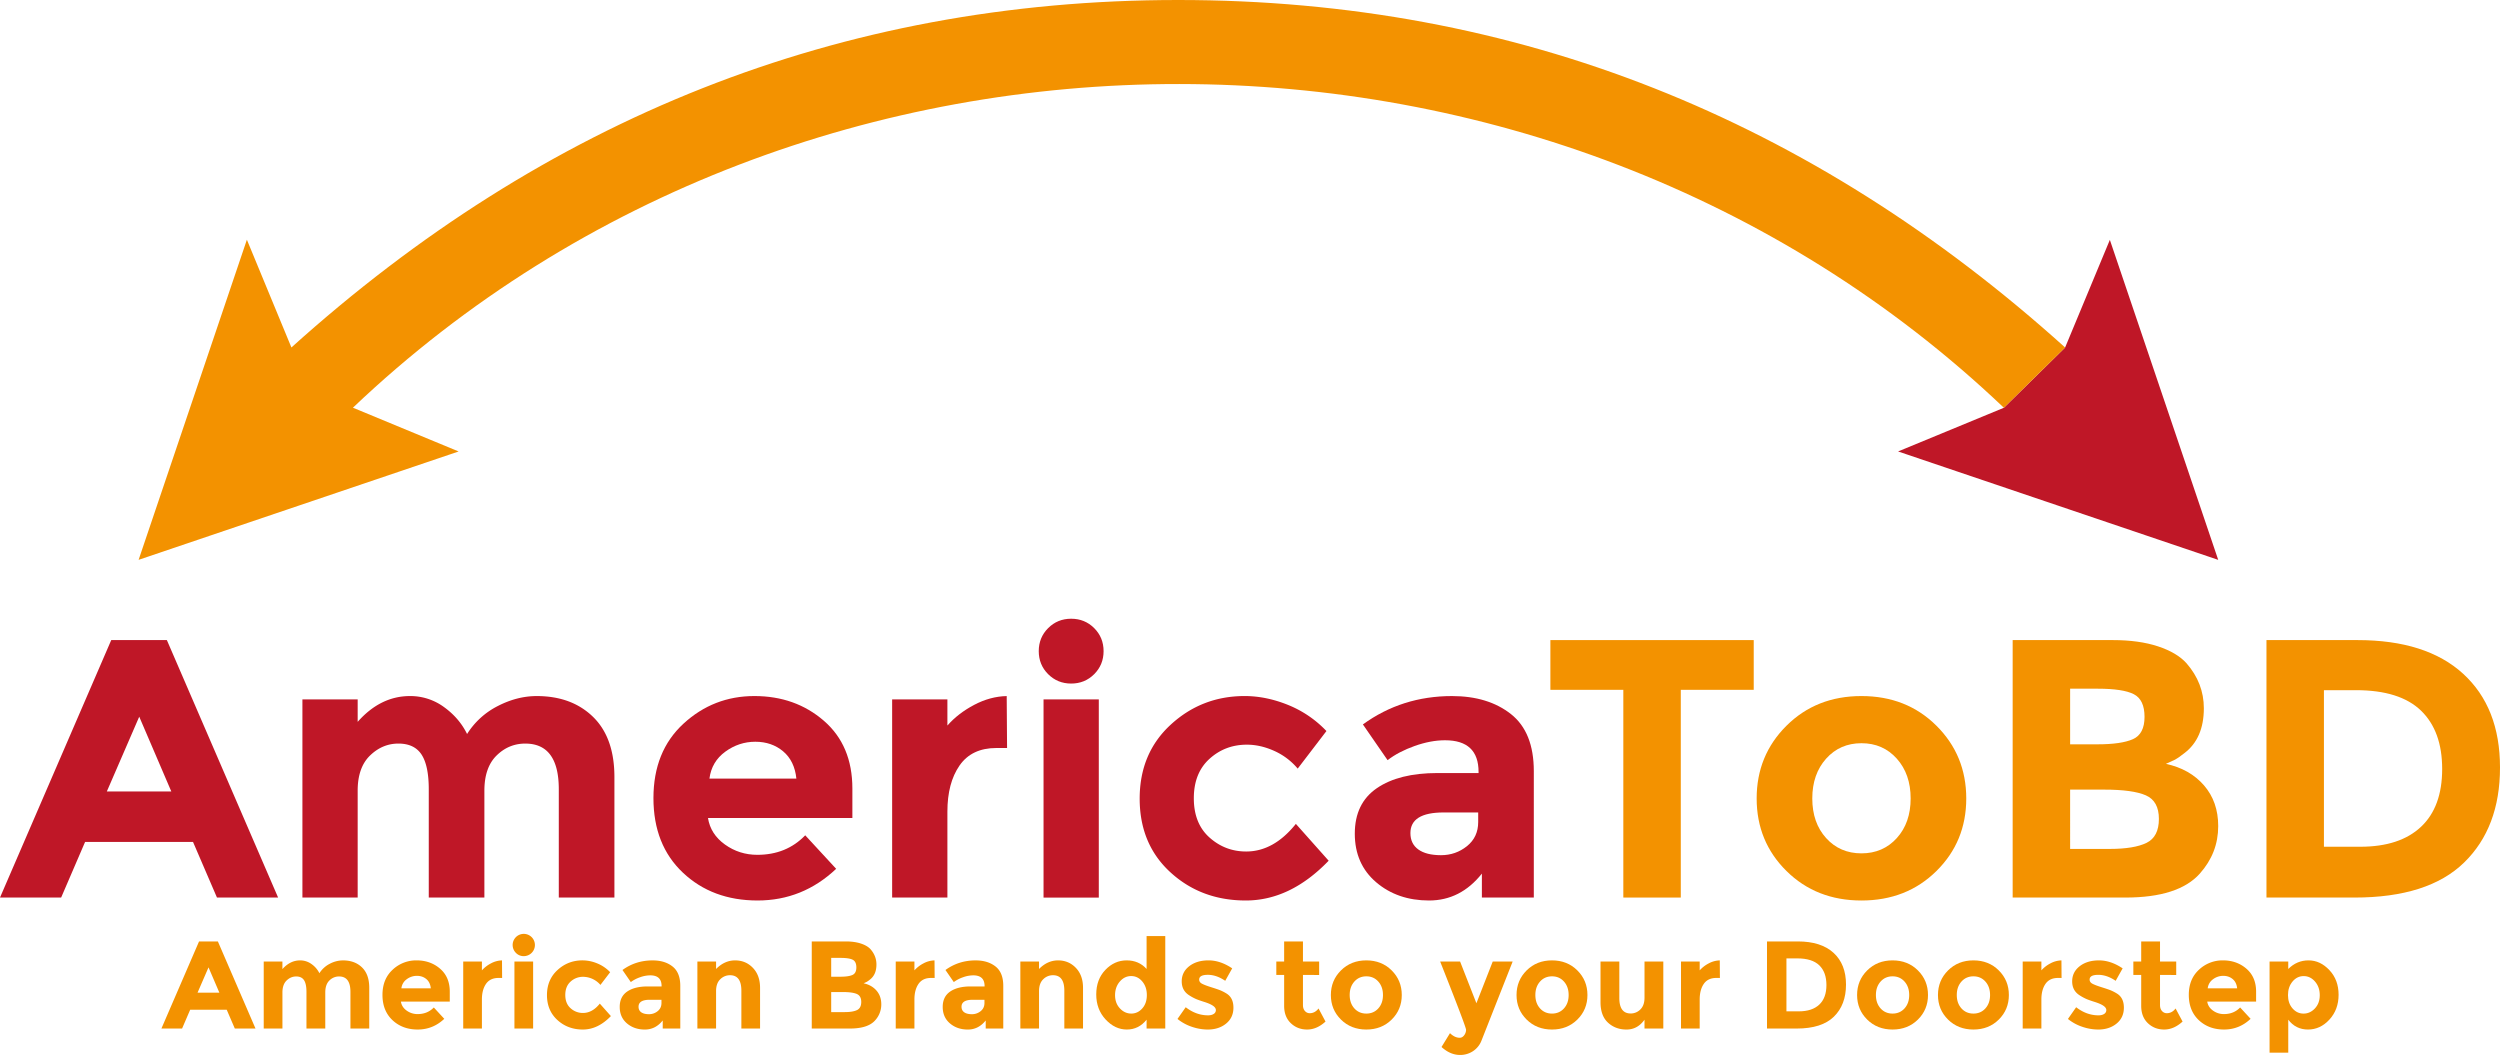 <svg xmlns="http://www.w3.org/2000/svg" viewBox="0 0 5428.92 2290.91"><defs><style>.cls-1{fill:#bf1727;}.cls-2{fill:#f39200;}</style></defs><g id="Layer_2" data-name="Layer 2"><g id="Layer_1-2" data-name="Layer 1"><path class="cls-1" d="M471.15,1949.1l-52-120.79H184.78l-52,120.79H0L241.57,1390H362.36L603.93,1949.1ZM302.36,1556.34,232,1718.72H372Z"/><path class="cls-1" d="M1051.87,1717.12v232H931.09V1713.92q0-51.18-15.6-75.19t-50.4-24q-34.79,0-61.59,26t-26.79,76.39v232h-120V1518.75h120v48.79q49.57-56,113.58-56a123.42,123.42,0,0,1,74,24q33.18,24,50,58.4a168.83,168.83,0,0,1,66.79-60.79q42-21.6,84.39-21.6,76,0,122.39,45.19t46.39,130.79V1949.1H1213.46V1713.92q0-99.17-72.8-99.18-36,0-62.39,26T1051.87,1717.12Z"/><path class="cls-1" d="M1815.78,1886.71Q1743,1955.5,1645,1955.49t-162-60.39q-64-60.39-64-162t65.2-161.58q65.19-60,154-60T1789,1565.14q62,53.59,62,147.18v64H1537.41q5.6,35.21,36.8,57.59t70.39,22.4q63.18,0,104-42.4Zm-115.19-255.18q-24.79-20.79-60.39-20.79T1575,1632.33q-29.61,21.6-34.4,58.4h188.78Q1725.37,1652.33,1700.59,1631.53Z"/><path class="cls-1" d="M2163.73,1624.33q-53.59,0-80,38t-26.39,100.39V1949.1h-120V1518.75h120v56.79q23.19-26.4,58-44.8t70.79-19.19l.8,112.78Z"/><path class="cls-1" d="M2276.12,1464q-20.4-20.4-20.4-50t20.4-50q20.4-20.4,50-20.39t50,20.39q20.4,20.4,20.4,50t-20.4,50q-20.4,20.4-50,20.4T2276.12,1464Zm110,485.15h-120V1518.75h120Z"/><path class="cls-1" d="M2706.06,1849.11q60,0,108-60l71.2,80q-83.2,86.39-180,86.38t-163.59-61.19q-66.79-61.18-66.79-160t67.6-160.78q67.58-62,160.37-62,46.39,0,94,19.19a237.66,237.66,0,0,1,83.59,56.8l-62.39,81.59a142.11,142.11,0,0,0-50.79-38.4q-30-13.59-59.59-13.6-47.21,0-81.2,30.8t-34,85.59q0,54.81,34,85.19T2706.06,1849.11Z"/><path class="cls-1" d="M3330.78,1949.1H3218v-52q-46.39,58.41-114.78,58.39t-114.79-39.59q-46.41-39.6-46.4-105.59t48-98.79q48-32.79,131.19-32.79h89.58v-2.4q0-68.79-72.79-68.79-31.18,0-66,12.39t-58.79,30.8l-53.59-77.59q84.76-61.59,193.57-61.59,78.39,0,128,39.19t49.59,124Zm-120.78-164v-20.8h-75.2q-72,0-72,44.79,0,23.22,17.2,35.6t49.19,12.4q32,0,56.4-19.6T3210,1785.12Z"/><path class="cls-2" d="M3649.94,1498V1949.1H3525.16V1498H3366.77V1390h441.56v108Z"/><path class="cls-2" d="M4269.86,1733.92q0,93.58-64.79,157.58t-162.78,64q-98,0-162.78-64t-64.8-157.58q0-93.59,64.8-158t162.78-64.39q98,0,162.78,64.39T4269.86,1733.92Zm-334.36,0q0,52.8,30,86t76.79,33.2q46.78,0,76.79-33.2t30-86q0-52.79-30-86.39t-76.79-33.59q-46.8,0-76.79,33.59T3935.5,1733.92Z"/><path class="cls-2" d="M4615.41,1949.1H4370.64V1390h217.58q56.79,0,98,13.6t62,36.79q37.59,43.2,37.59,97.59,0,65.61-42.39,97.59-14.4,11.22-20,14t-20,9.2q52,11.2,82.79,46.8t30.79,88.38q0,58.41-40,103.19Q4730.59,1949.12,4615.41,1949.1Zm-120-332.76h59.2q52,0,77.18-11.2t25.2-48.4q0-37.2-23.2-49.19t-78.39-12h-60Zm0,227.17H4581q53.58,0,80.39-13.2t26.8-52q0-38.79-28.4-51.2t-90.79-12.4h-73.59Z"/><path class="cls-2" d="M5348.93,1463.15q80,73.2,80,203.58t-78,206.38q-78,76-238,76H4921.78V1390h197.58Q5268.92,1390,5348.93,1463.15Zm-91.59,332.36q46-43.18,46-125.58t-46-126.79q-46-44.39-141.19-44.39h-69.58v340h79.18Q5211.34,1838.71,5257.34,1795.51Z"/><path class="cls-1" d="M4817,1215.78c-234.51-79.4-459.91-155.73-695.19-235.42,81.12-33.47,153.29-63.31,229.72-94.86l133-130.88c31.56-75.86,62.35-149.94,97.17-233.74C4661.33,755.91,4737.76,981.7,4817,1215.78Z"/><path class="cls-2" d="M4484.57,754.62l-133,130.88C3368.88-49.66,1754.34-54,766.41,885.35l229.53,95.06L301,1215.73C380.1,981.85,456.39,756.2,536.12,520.54c34,82.42,64.6,156.31,96.69,234C1181.89,259.84,1821.19,0,2558.57,0,3295.23,0,3934,258.59,4484.57,754.62Z"/><path class="cls-2" d="M509.91,2233.54l-17.59-40.86H413l-17.59,40.86H350.52l81.73-189.15h40.86l81.72,189.15Zm-57.1-132.86L429,2155.6h47.35Z"/><path class="cls-2" d="M706.36,2155.07v78.47H665.5V2154q0-17.31-5.28-25.43t-17-8.12q-11.77,0-20.84,8.79t-9.06,25.85v78.47H572.69V2088h40.59v16.5q16.77-18.93,38.42-18.94a41.75,41.75,0,0,1,25,8.12,52.81,52.81,0,0,1,16.91,19.75,57.2,57.2,0,0,1,22.6-20.56,61.89,61.89,0,0,1,28.55-7.31q25.69,0,41.4,15.29t15.69,44.24v88.49H761V2154q0-33.55-24.62-33.55a29.1,29.1,0,0,0-21.11,8.79Q706.37,2138,706.36,2155.07Z"/><path class="cls-2" d="M964.78,2212.43q-24.63,23.28-57.77,23.27t-54.8-20.43q-21.65-20.42-21.65-54.79t22.06-54.66a74.37,74.37,0,0,1,52.09-20.3q30,0,51,18.13t21,49.79v21.65H870.61q1.89,11.91,12.45,19.48a39.85,39.85,0,0,0,23.81,7.58q21.38,0,35.18-14.34Zm-39-86.32q-8.4-7-20.43-7a36.59,36.59,0,0,0-22.06,7.31,27.92,27.92,0,0,0-11.63,19.75h63.86Q934.2,2133.15,925.82,2126.11Z"/><path class="cls-2" d="M1082.49,2123.68q-18.13,0-27.06,12.85t-8.93,34v63.05h-40.59V2088h40.59v19.21a68.2,68.2,0,0,1,19.62-15.15,53.31,53.31,0,0,1,24-6.5l.27,38.16Z"/><path class="cls-2" d="M1120.51,2069.42a24.17,24.17,0,1,1,16.91,6.9A23,23,0,0,1,1120.51,2069.42Zm37.21,164.12h-40.59V2088h40.59Z"/><path class="cls-2" d="M1266,2199.71q20.3,0,36.53-20.29l24.08,27.06q-28.14,29.22-60.88,29.22t-55.34-20.7q-22.61-20.7-22.6-54.12t22.87-54.39q22.86-21,54.25-21a84.54,84.54,0,0,1,31.8,6.5,80.44,80.44,0,0,1,28.28,19.21l-21.11,27.6a50.27,50.27,0,0,0-37.34-17.59,39.5,39.5,0,0,0-27.47,10.42q-11.51,10.43-11.5,29t11.5,28.82A39.09,39.09,0,0,0,1266,2199.71Z"/><path class="cls-2" d="M1477.29,2233.54h-38.15V2216q-15.71,19.76-38.83,19.75t-38.84-13.39q-15.69-13.39-15.69-35.72t16.24-33.42q16.23-11.1,44.37-11.1h30.31v-.81q0-23.27-24.62-23.27a66.5,66.5,0,0,0-22.33,4.2,72.84,72.84,0,0,0-19.89,10.41l-18.13-26.24q28.68-20.84,65.49-20.84,26.52,0,43.29,13.26t16.78,41.94Zm-40.86-55.47v-7H1411q-24.36,0-24.36,15.15,0,7.86,5.82,12t16.64,4.2a29.62,29.62,0,0,0,19.08-6.63Q1436.43,2189.16,1436.43,2178.07Z"/><path class="cls-2" d="M1555,2152.36v81.18h-40.59V2088H1555v16.23q18.4-18.68,41.4-18.67t38.56,16.24q15.55,16.23,15.56,43.29v88.49h-40.59v-82.26q0-33.56-24.62-33.56a29.53,29.53,0,0,0-21.24,8.8Q1554.95,2135.31,1555,2152.36Z"/><path class="cls-2" d="M1845.57,2233.54h-82.8V2044.39h73.6q19.22,0,33.15,4.6t21,12.45q12.72,14.61,12.72,33,0,22.18-14.34,33a51.6,51.6,0,0,1-6.77,4.74c-1.26.64-3.51,1.67-6.76,3.11q17.58,3.8,28,15.83t10.41,29.9a50.86,50.86,0,0,1-13.53,34.91Q1884.54,2233.55,1845.57,2233.54ZM1805,2121h20q17.58,0,26.11-3.79t8.52-16.37q0-12.58-7.84-16.64t-26.52-4.06H1805Zm0,76.85h29q18.12,0,27.19-4.47t9.07-17.58q0-13.12-9.61-17.32t-30.71-4.2H1805Z"/><path class="cls-2" d="M2021.73,2123.68q-18.13,0-27.06,12.85t-8.93,34v63.05h-40.59V2088h40.59v19.21a68.2,68.2,0,0,1,19.62-15.15,53.31,53.31,0,0,1,24-6.5l.27,38.16Z"/><path class="cls-2" d="M2178.68,2233.54h-38.15V2216q-15.71,19.76-38.84,19.75t-38.83-13.39q-15.69-13.39-15.69-35.72t16.23-33.42q16.24-11.1,44.38-11.1h30.31v-.81q0-23.27-24.62-23.27a66.5,66.5,0,0,0-22.33,4.2,72.7,72.7,0,0,0-19.89,10.41l-18.13-26.24q28.68-20.84,65.49-20.84,26.52,0,43.29,13.26t16.78,41.94Zm-40.86-55.47v-7h-25.44q-24.35,0-24.35,15.15,0,7.86,5.82,12t16.64,4.2a29.62,29.62,0,0,0,19.08-6.63Q2137.82,2189.16,2137.82,2178.07Z"/><path class="cls-2" d="M2256.34,2152.36v81.18h-40.59V2088h40.59v16.23q18.4-18.68,41.4-18.67t38.57,16.24q15.55,16.23,15.55,43.29v88.49h-40.59v-82.26q0-33.56-24.62-33.56a29.53,29.53,0,0,0-21.24,8.8Q2256.34,2135.31,2256.34,2152.36Z"/><path class="cls-2" d="M2447,2235.7q-25.84,0-46.14-21.92t-20.29-54.38q0-32.49,19.75-53.18t46.28-20.7q26.51,0,43.29,18.67v-71.44h40.59v200.79h-40.59v-19.21Q2472.82,2235.71,2447,2235.7ZM2421.41,2161q0,17.59,10.55,28.82t24.62,11.23q14.07,0,24-11.23t9.88-29q0-17.72-9.88-29.49t-24.22-11.77q-14.34,0-24.62,11.9T2421.41,2161Z"/><path class="cls-2" d="M2678.48,2188.21q0,21.51-15.84,34.51t-40.18,13a107.56,107.56,0,0,1-33.83-5.82A99.63,99.63,0,0,1,2557,2212.7l17.86-25.44q22.74,17.59,48.44,17.6,7.84,0,12.45-3.12a9.52,9.52,0,0,0,4.6-8.25q0-5.13-6.36-9.47t-18.4-8.12q-12-3.78-18.4-6.49a103.82,103.82,0,0,1-14.48-7.85q-16.5-10.28-16.51-30.44t16.24-32.88q16.24-12.72,41.94-12.72t51.42,17.32l-15.15,27.06q-19-13-37.75-13t-18.81,10.28q0,5.68,6,8.93t19.76,7.58q13.79,4.34,19.62,6.63a98.33,98.33,0,0,1,13.93,7.17Q2678.47,2166.7,2678.48,2188.21Z"/><path class="cls-2" d="M2829.46,2117.18v65.22q0,8.38,4.33,13.12a13.48,13.48,0,0,0,10.29,4.74q11.36,0,19.21-10.29l15.15,28.42q-18.95,17.31-39.91,17.31t-35.45-13.8q-14.48-13.8-14.48-37.61v-67.11h-17V2088h17v-43.57h40.86V2088h35.18v29.22Z"/><path class="cls-2" d="M3044.05,2160.75q0,31.65-21.92,53.31t-55.07,21.64q-33.15,0-55.07-21.64t-21.92-53.31q0-31.66,21.92-53.44t55.07-21.79q33.14,0,55.07,21.79T3044.05,2160.75Zm-113.12,0q0,17.85,10.15,29.09t26,11.23q15.83,0,26-11.23t10.15-29.09q0-17.86-10.15-29.23t-26-11.36q-15.82,0-26,11.36T2930.93,2160.75Z"/><path class="cls-2" d="M3170.68,2290.91q-21.37,0-40.32-17.32l18.4-30q10.29,10,21.11,10,5.68,0,9.74-5.54a19.59,19.59,0,0,0,4.06-11.77q0-6.23-56.28-148.29h43.29l35.45,90.65,35.45-90.65h43.29l-67.65,171.56a48.22,48.22,0,0,1-18.53,23.13A50,50,0,0,1,3170.68,2290.91Z"/><path class="cls-2" d="M3447.24,2160.75q0,31.65-21.92,53.31t-55.07,21.64q-33.15,0-55.06-21.64t-21.92-53.31q0-31.66,21.92-53.44t55.06-21.79q33.15,0,55.07,21.79T3447.24,2160.75Zm-113.11,0q0,17.85,10.15,29.09t26,11.23q15.84,0,26-11.23t10.15-29.09q0-17.86-10.15-29.23t-26-11.36q-15.83,0-26,11.36T3334.13,2160.75Z"/><path class="cls-2" d="M3571.17,2166.43V2088H3612v145.58h-40.86v-19.21q-15.16,21.38-39.1,21.37t-40.19-15q-16.23-15-16.23-44.52V2088h40.85v79.28q0,33.56,24.63,33.56a29.11,29.11,0,0,0,21.11-8.8Q3571.17,2183.21,3571.17,2166.43Z"/><path class="cls-2" d="M3727,2123.68q-18.14,0-27.06,12.85t-8.94,34v63.05h-40.58V2088H3691v19.21a68.47,68.47,0,0,1,19.62-15.15,53.31,53.31,0,0,1,24-6.5l.27,38.16Z"/><path class="cls-2" d="M3981.67,2069.15q27.06,24.75,27.06,68.87t-26.39,69.81q-26.37,25.71-80.5,25.71h-64.67V2044.39H3904Q3954.6,2044.39,3981.67,2069.15Zm-31,112.44q15.57-14.62,15.56-42.49t-15.56-42.89q-15.55-15-47.76-15h-23.54v115h26.79Q3935.12,2196.2,3950.68,2181.59Z"/><path class="cls-2" d="M4186.78,2160.75q0,31.65-21.92,53.31t-55.06,21.64q-33.16,0-55.07-21.64t-21.92-53.31q0-31.66,21.92-53.44t55.07-21.79q33.14,0,55.06,21.79T4186.78,2160.75Zm-113.11,0q0,17.85,10.15,29.09t26,11.23q15.82,0,26-11.23t10.15-29.09q0-17.86-10.15-29.23t-26-11.36q-15.84,0-26,11.36T4073.67,2160.75Z"/><path class="cls-2" d="M4362.4,2160.75q0,31.65-21.92,53.31t-55.07,21.64q-33.15,0-55.07-21.64t-21.92-53.31q0-31.66,21.92-53.44t55.07-21.79q33.14,0,55.07,21.79T4362.4,2160.75Zm-113.12,0q0,17.85,10.15,29.09t26,11.23q15.83,0,26-11.23t10.14-29.09q0-17.86-10.14-29.23t-26-11.36q-15.84,0-26,11.36T4249.28,2160.75Z"/><path class="cls-2" d="M4469,2123.68q-18.14,0-27.06,12.85t-8.93,34v63.05h-40.59V2088H4433v19.21a68.2,68.2,0,0,1,19.62-15.15,53.27,53.27,0,0,1,23.94-6.5l.27,38.16Z"/><path class="cls-2" d="M4612.16,2188.21q0,21.51-15.83,34.51t-40.19,13a107.5,107.5,0,0,1-33.82-5.82,99.53,99.53,0,0,1-31.66-17.18l17.86-25.44q22.72,17.59,48.44,17.6,7.83,0,12.44-3.12a9.52,9.52,0,0,0,4.6-8.25q0-5.13-6.36-9.47t-18.4-8.12q-12-3.78-18.4-6.49a104.38,104.38,0,0,1-14.48-7.85q-16.5-10.28-16.5-30.44t16.24-32.88q16.23-12.72,41.94-12.72t51.41,17.32l-15.15,27.06q-18.95-13-37.75-13t-18.81,10.28q0,5.68,5.95,8.93t19.76,7.58q13.8,4.34,19.62,6.63a98.33,98.33,0,0,1,13.93,7.17Q4612.16,2166.7,4612.16,2188.21Z"/><path class="cls-2" d="M4690.63,2117.18v65.22q0,8.38,4.33,13.12a13.46,13.46,0,0,0,10.28,4.74q11.37,0,19.21-10.29l15.16,28.42q-18.95,17.31-39.92,17.31t-35.45-13.8q-14.47-13.8-14.47-37.61v-67.11h-17.05V2088h17.05v-43.57h40.86V2088h35.18v29.22Z"/><path class="cls-2" d="M4887.35,2212.43q-24.63,23.28-57.77,23.27t-54.8-20.43q-21.64-20.42-21.65-54.79t22.06-54.66a74.37,74.37,0,0,1,52.09-20.3q30,0,51,18.13t21,49.79v21.65H4793.18q1.89,11.91,12.45,19.48a39.83,39.83,0,0,0,23.81,7.58q21.38,0,35.18-14.34Zm-39-86.32q-8.39-7-20.43-7a36.56,36.56,0,0,0-22.05,7.31,27.92,27.92,0,0,0-11.63,19.75h63.86Q4856.77,2133.15,4848.38,2126.11Z"/><path class="cls-2" d="M5013.18,2085.52q25.42,0,45.33,21.24t19.89,53.45q0,32.2-19.89,53.85T5012,2235.7q-26.66,0-42.89-21.37V2286h-40.59V2088h40.59v16.23Q4987.75,2085.51,5013.18,2085.52Zm-44.65,75.36q0,17.73,9.88,29t23.95,11.23q14.05,0,24.62-11.23t10.55-28.82q0-17.59-10.28-29.5t-24.62-11.9q-14.35,0-24.22,11.77T4968.53,2160.88Z"/></g></g></svg>